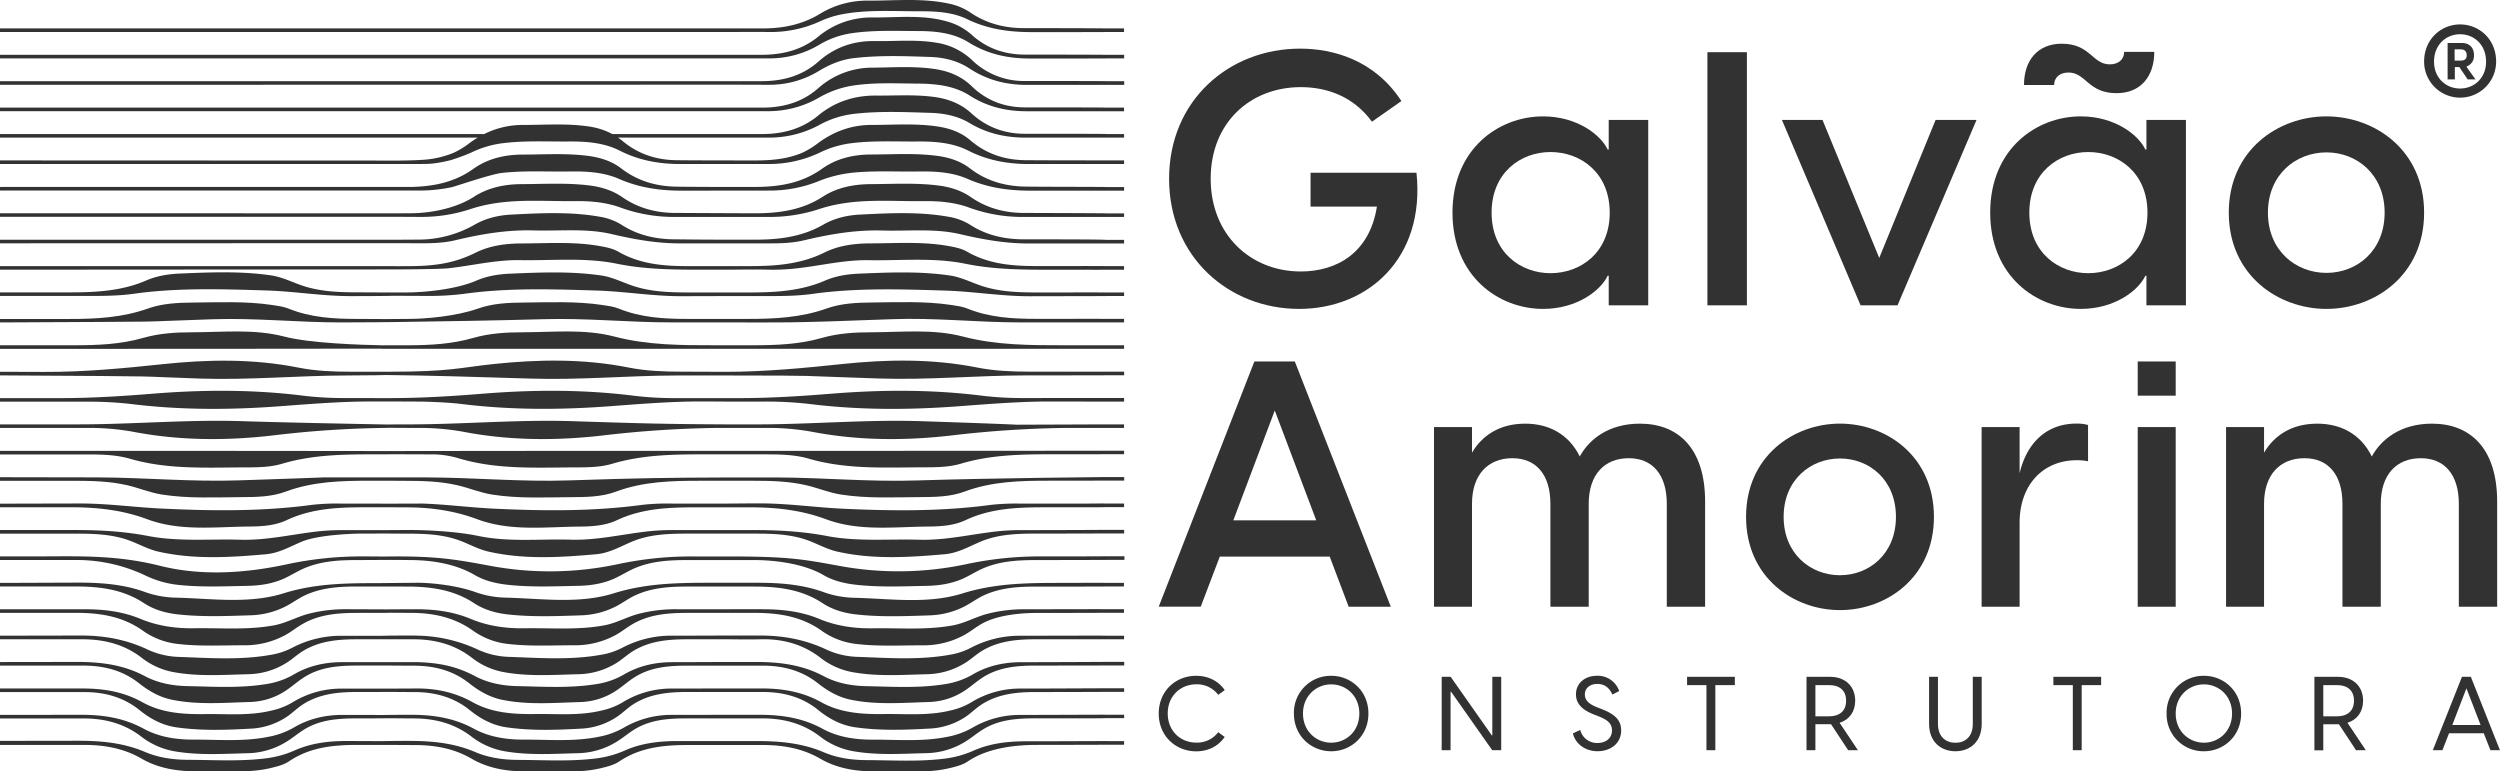 <svg xmlns="http://www.w3.org/2000/svg" viewBox="0 0 1574.03 485.66"><defs><style>.cls-1{fill:#333233;}.cls-2{fill:none;}</style></defs><g id="Camada_2" data-name="Camada 2"><g id="Camada_1-2" data-name="Camada 1"><path class="cls-1" d="M729.55,449.24c0-14.12,10.61-23.75,23.56-23.75,5.66,0,13,1.88,18,9l-4.09,3a16.75,16.75,0,0,0-13.8-6.64c-9.9,0-18,7.29-18,18.35s8.07,18.36,18,18.36A16.65,16.65,0,0,0,767,461l4.09,3c-5,7.16-12.29,9.05-18,9.05C740.16,473,729.55,463.37,729.55,449.24Z"></path><path class="cls-1" d="M814.66,449.24a23.2,23.2,0,0,1,23.48-23.75c12.5,0,23.43,9.57,23.43,23.75S850.64,473,838.14,473,814.66,463.43,814.66,449.24Zm41.19,0c0-11.19-8.4-18.35-17.71-18.35s-17.76,7.16-17.76,18.35,8.39,18.36,17.76,18.36S855.85,460.44,855.85,449.24Z"></path><path class="cls-1" d="M907.7,426.14h5.66L939.26,463h.32V426.14h5.6v46.21h-5.66l-25.91-36.84h-.32v36.84H907.7Z"></path><path class="cls-1" d="M990.32,461.74l4.62-2.15a10.85,10.85,0,0,0,10.86,8.2c4.89,0,9.12-2.67,9.12-7.94,0-4.75-3.38-6.83-8.79-9l-3-1.17c-6.77-2.73-10.88-6.51-10.88-12.5,0-7.16,5.79-11.71,13.28-11.71a14.21,14.21,0,0,1,13.93,9.63l-4.3,2.21c-1.82-4.16-4.81-6.7-9.5-6.7-4.42,0-7.81,2.47-7.81,6.64,0,3.25,2,5.79,7.42,7.94l3.12,1.23c7.55,3,12.31,6.38,12.31,13.48,0,8.52-7.09,13.08-14.85,13.08S991.88,468.38,990.32,461.74Z"></path><path class="cls-1" d="M1092.27,431.35H1080v41h-5.6v-41H1062.2v-5.21h30.07Z"></path><path class="cls-1" d="M1163.63,472.35l-10.8-16.4H1143v16.4h-5.59V426.14h14.9c9.76,0,15.75,6.25,15.75,15,0,6.9-3.65,12-9.83,13.93l11.52,17.25ZM1143,451h8.65c6.51,0,10.68-3.32,10.68-9.83s-4.17-9.82-10.68-9.82H1143Z"></path><path class="cls-1" d="M1214.57,455.81V426.14h5.59v29.61c0,8.2,5,11.91,11,11.91s10.94-3.71,10.94-11.91V426.14h5.6v29.67c0,11.07-7.22,17.19-16.54,17.19S1214.57,466.88,1214.57,455.81Z"></path><path class="cls-1" d="M1322.9,431.35h-12.24v41h-5.59v-41h-12.24v-5.21h30.07Z"></path><path class="cls-1" d="M1364.12,449.24a23.21,23.21,0,0,1,23.49-23.75c12.5,0,23.43,9.57,23.43,23.75S1400.11,473,1387.61,473A23.21,23.21,0,0,1,1364.12,449.24Zm41.2,0c0-11.19-8.4-18.35-17.71-18.35s-17.76,7.16-17.76,18.35,8.39,18.36,17.76,18.36S1405.32,460.44,1405.32,449.24Z"></path><path class="cls-1" d="M1483.4,472.35,1472.6,456h-9.83v16.4h-5.59V426.14h14.9c9.76,0,15.75,6.25,15.75,15,0,6.9-3.65,12-9.83,13.93l11.52,17.25ZM1462.77,451h8.65c6.51,0,10.67-3.32,10.67-9.83s-4.16-9.82-10.67-9.82h-8.65Z"></path><path class="cls-1" d="M1563.81,461.67h-21.87l-4.16,10.68h-6.06l18.35-46.21h5.6L1574,472.35H1568Zm-2-5.2-8.92-23.11L1544,456.47Z"></path><path class="cls-1" d="M817.91,194.49c-44.31,0-81.84-32.78-81.84-81.94s37.53-81.93,82.52-81.93c20.57,0,46.79,7,63.75,33l-18.54,13C852,60.47,835.09,54.86,819,54.86c-31.65,0-56.74,22.23-56.74,57.69,0,35.24,25.09,58.37,56.74,58.37,22.83,0,43.4-11.9,47.92-40.86H825.14V108.74h66.69C897.48,162.61,861.31,194.49,817.91,194.49Z"></path><path class="cls-1" d="M914.5,133.88c0-40.18,29.16-60.61,57-60.61,21.48,0,36.4,11.67,40.7,20.88h.67V75.51h24.87V192.24h-24.87V173.61h-.67c-4.3,9.2-19.22,20.88-40.7,20.88C943.66,194.49,914.5,174.06,914.5,133.88Zm99,0c0-25.14-18.31-38.16-37.3-38.16-18.76,0-37.07,13-37.07,38.16S957.45,172,976.21,172C995.2,172,1013.51,159,1013.51,133.88Z"></path><path class="cls-1" d="M1075,32.86h24.87V192.24H1075Z"></path><path class="cls-1" d="M1121.92,75.51h25.55l35.72,86.88,35.49-86.88h25.77l-49.74,116.73h-23.28Z"></path><path class="cls-1" d="M1253.05,133.88c0-40.18,29.16-60.61,57-60.61,21.48,0,36.4,11.67,40.69,20.88h.68V75.51h24.87V192.24h-24.87V173.61h-.68c-4.29,9.2-19.21,20.88-40.69,20.88C1282.21,194.49,1253.05,174.06,1253.05,133.88Zm49.28-88.22c-5,0-9,2.69-9,7.86h-19c0-15.72,8.82-26,23.74-26,18.09,0,19.21,13,30.29,13,5,0,9-2.7,9-7.86h19c0,15.71-8.81,26-23.73,26C1314.54,58.68,1313.41,45.66,1302.33,45.66Zm49.74,88.22c0-25.14-18.31-38.16-37.3-38.16-18.77,0-37.08,13-37.08,38.16S1296,172,1314.77,172C1333.76,172,1352.07,159,1352.07,133.88Z"></path><path class="cls-1" d="M1403.27,133.88c0-39.28,31-60.61,61.49-60.61s61.49,21.33,61.49,60.61-31,60.61-61.49,60.61S1403.27,173.16,1403.27,133.88Zm98.12,0c0-24-17.41-37.94-36.63-37.94s-36.85,13.92-36.85,37.94,17.64,37.93,36.85,37.93S1501.39,157.9,1501.39,133.88Z"></path><path class="cls-1" d="M837.19,350.43H768l-12,31.53H729.55l60.23-154.39h25.44L875.67,382H849.15Zm-8.48-22.84-26.1-69.14-26.09,69.14Z"></path><path class="cls-1" d="M1073.56,315.85V382h-24.13v-64.8c0-18.27-8.92-28.71-23.92-28.71-15.44,0-25.23,10.44-25.23,28.71V382H976.15v-64.8c0-18.27-8.92-28.71-23.92-28.71-15.44,0-25.44,10.44-25.44,28.71V382H902.87V268.88h23.92V285c5.87-10,16.52-18.26,33.48-18.26,14.79,0,27.4,6.52,34.36,20.66,6.09-11.09,18.48-20.66,37.84-20.66C1056.17,266.71,1073.56,281.71,1073.56,315.85Z"></path><path class="cls-1" d="M1099.34,325.42c0-38.05,29.79-58.71,59.14-58.71s59.15,20.66,59.15,58.71-29.79,58.71-59.15,58.71S1099.34,363.47,1099.34,325.42Zm94.37,0c0-23.27-16.74-36.75-35.23-36.75S1123,302.15,1123,325.42s17,36.75,35.44,36.75S1193.71,348.69,1193.71,325.42Z"></path><path class="cls-1" d="M1314.66,267.58v22.83a36.38,36.38,0,0,0-7-.65c-21.53,0-36.09,15.66-36.09,39.36V382h-23.92V268.88h23.92V298c3.91-17,15.22-31.31,35.88-31.31A26.05,26.05,0,0,1,1314.66,267.58Z"></path><path class="cls-1" d="M1345.93,227.57h23.92V249.1h-23.92Zm0,41.31h23.92V382h-23.92Z"></path><path class="cls-1" d="M1572.24,315.85V382h-24.13v-64.8c0-18.27-8.92-28.71-23.92-28.71-15.44,0-25.22,10.44-25.22,28.71V382h-24.14v-64.8c0-18.27-8.92-28.71-23.92-28.71-15.44,0-25.44,10.44-25.44,28.71V382h-23.92V268.88h23.92V285c5.87-10,16.52-18.26,33.48-18.26,14.79,0,27.4,6.52,34.36,20.66,6.09-11.09,18.49-20.66,37.84-20.66C1554.85,266.71,1572.24,281.71,1572.24,315.85Z"></path><path class="cls-1" d="M1526.25,38.81c0-14.24,10.79-23.43,22.67-23.43s22.67,9.19,22.67,23.43a22.67,22.67,0,1,1-45.34,0Zm39,0c0-10.73-7.59-17.24-16.34-17.24s-16.41,6.51-16.41,17.24c0,10.41,7.6,16.92,16.41,16.92S1565.26,49.22,1565.26,38.81Zm-24.2-11.75h8.75c5.24,0,7.86,3.13,7.86,7.73,0,3.51-1.54,5.68-4.79,7.21l5.74,8h-4.91l-5.3-7.79h-2.81V50h-4.54Zm8.11,11.11c2.3,0,3.9-.7,3.9-3.38s-1.6-3.71-3.9-3.71h-3.7v7.09Z"></path><path class="cls-2" d="M663.35,169.76c-18.55,0-37,0-55.42-3.75-20-4.09-40.61-1.9-60.95-2.26-15.26-.27-30,3.43-45.06,5.11a133.69,133.69,0,0,1-17.56.87c-11.27-.21-20.76,0-26.69,0h-13.8c-18.55,0-37,0-55.42-3.75-20.05-4.09-40.61-1.9-60.95-2.26-15.26-.27-30,3.43-45.06,5.11-5.81.66-34.18.77-35,.73h0l-245.58.17H0v14.38H2.61c4.21,0,10.86,0,41.18,0,16.52,0,32.8-.79,48.33-7.51,6.7-2.9,14-4.06,21.41-4.36,19-.78,38.08-1.61,57.06,1.15,7.35,1.07,13.85,4.57,20.79,6.79,11,3.5,22.39,3.9,33.82,3.9,2.45,0,9.43,0,15.23.07l2,0h9.28l4.39,0c9.12,0,30.1-1.49,43.94-7.48,6.7-2.9,14-4.06,21.41-4.36,19-.78,38.08-1.61,57.06,1.15,7.35,1.07,13.85,4.57,20.79,6.79,11,3.5,22.39,3.9,33.82,3.9h24.57c3.06.07,8.28,0,13.5,0l3.94,0h.05c15.15-.14,30.06-1.3,44.34-7.48,6.7-2.9,14-4.06,21.41-4.36,19-.78,38.08-1.61,57.06,1.15,7.35,1.07,13.85,4.57,20.79,6.79,11,3.5,22.39,3.9,33.83,3.9h11.26c4,0,31,0,33,0h10.93V169.76H696.81C694.85,169.81,668.4,169.76,663.35,169.76Z"></path><path class="cls-2" d="M647.34,153.2c-14.61,0-28.7-2.56-42.87-5.87-16-3.73-32.43-1.8-48.69-2.28-16.91-.51-33.35,2.28-49.7,6.2-7,1.67-14.18,1.89-21.36,1.89-10.07,0-21,0-27.17,0-5.54,0-14.9,0-29.69,0-14.62,0-28.7-2.56-42.87-5.87-16-3.73-32.43-1.8-48.69-2.28-16.91-.51-33.35,2.28-49.7,6.2-6.85,1.64-13.89,1.88-20.92,1.89l-16.82-.06-246.77.08H0v14.35H249l0,.05,8.69-.05c16.79,0,28.84-2,41.92-8.51,9.19-4.56,19.34-5.73,29.47-5.77,16.25-.07,32.56-1.23,48.72,1.67,4,.73,8.16,1.56,11.61,3.55,13.53,7.79,28.29,9.07,43.39,9.06h24.91c4.09,0,9.17,0,14.83,0,1.3,0,3.09,0,4.39-.05,14.56-.23,28.74-1.84,42.16-8.5,9.19-4.56,19.34-5.73,29.47-5.77,16.25-.07,32.56-1.23,48.73,1.67,4,.73,8.15,1.56,11.6,3.55,13.53,7.79,28.29,9.07,43.39,9.06h21.21c5.43,0,21.4,0,23.36,0h10.93V153.16H696.81C694.85,153.21,680.94,153.17,647.34,153.2Z"></path><path class="cls-2" d="M644.77,136.53a98.05,98.05,0,0,1-34.42-5.81c-9.22-3.42-19.08-4.26-28.87-4.14-17.89.21-35.87-1.42-53.64,1.91a90.8,90.8,0,0,0-12.27,3.13,99.17,99.17,0,0,1-32.19,4.9H425.29a98.05,98.05,0,0,1-34.42-5.81c-9.22-3.42-19.08-4.26-28.87-4.14-17.89.21-35.87-1.42-53.64,1.91a90.8,90.8,0,0,0-12.27,3.13,98.38,98.38,0,0,1-32,4.9c-2.89,0-9.47,0-15.37-.06l-246.67,0H0v14.4H1.84l247,0,14-.08a71.38,71.38,0,0,0,36-9.41c7.11-4.11,15.14-6,23.35-6.36,18.54-.92,37.11-1.9,55.53,1.39a37,37,0,0,1,13.65,5.08c10.37,6.7,21.93,9.13,33.92,9.13,3.13,0,13.86.21,34,.21h15.74c15.15,0,29.79-1.66,43.29-9.45,7.11-4.11,15.14-6,23.35-6.36,18.54-.92,37.11-1.9,55.54,1.39a37,37,0,0,1,13.64,5.08c10.37,6.7,21.93,9.13,33.93,9.13,43.36,0,50.05.17,52,.22h10.93v-14.4H696.81C695.18,136.57,697.23,136.53,644.77,136.53Z"></path><path class="cls-2" d="M648.68,186.51c-18,.05-35.7-3-53.58-3.56-27.83-.86-55.69-1.81-83.43,2.07-9,1.27-18.18,1.38-27.31,1.38-12.13,0-20.7,0-26.69,0l-28.47.08c-18,.05-35.7-3-53.58-3.56-27.83-.86-55.69-1.81-83.43,2.07a175.06,175.06,0,0,1-23.35,1.37c-2.92,0-14.32,0-22.55-.08-1,0-2.1.07-3.15.07-4.45,0,4.36.07-21.84.13-18,.05-35.7-3-53.58-3.56-27.83-.86-55.69-1.81-83.43,2.07-9,1.27-18.18,1.38-27.31,1.38-2,0,1.85,0-54.37,0H0v14.38H12.28l31.34,0c16.82,0,33.43-.84,49.51-6.57,9.13-3.25,18.83-3.69,28.43-3.77,16.6-.14,33.23-.93,49.74,1.53,3.52.53,7.19,1,10.45,2.31,13.89,5.64,28.44,6.46,43.14,6.46,1.35,0,11.52.05,18.24.1l14.43-.11c9.81,0,29.32-1.48,43.47-6.52,9.13-3.25,18.83-3.69,28.43-3.77,16.6-.14,33.23-.93,49.74,1.53,3.53.53,7.19,1,10.45,2.31,13.89,5.64,28.45,6.46,43.14,6.46,11.27,0,33.1,0,38.21,0,16.82,0,33.43-.84,49.51-6.57,9.13-3.25,18.83-3.69,28.43-3.77,16.6-.14,33.23-.93,49.74,1.53,3.53.53,7.19,1,10.45,2.31,13.89,5.64,28.45,6.46,43.14,6.46,46.12,0,41.57,0,43.36,0h12.11V186.38H696.81C694.85,186.44,674.88,186.45,648.68,186.51Z"></path><path class="cls-2" d="M642,203c-26.87,0-53.68-3.08-80.57-2-67.38,2.64-69.75,2-103.72,2l-35.19,0c-26.87,0-53.68-2.85-80.57-2-25.93.79-71.8,1.5-93.07,1.78-1.79.05-21.27.25-34.26.24-26.87,0-53.68-2.91-80.57-2-61.41,2-8.78,1.34-132,2H0v14.39H46.59c14.68,0,29.27-.53,43.53-4.63,10.09-2.9,20.53-3.51,30.94-3.54,19.36-.05,39-2.23,57.9,2.7,16.25,4.24,48.07,5.25,62.57,5.52.59,0,1.18-.05,1.77-.05H257c13.84,0,27.59-.76,41-4.63,10.09-2.9,20.53-3.51,30.94-3.54,19.36-.05,39-2.23,57.9,2.7,21,5.49,42.17,5.47,63.48,5.47H474c14.68,0,29.27-.53,43.53-4.63,10.09-2.9,20.53-3.51,30.94-3.54,19.36-.05,39-2.23,57.9,2.7,21,5.49,42.17,5.47,63.48,5.47,17.58,0,24,0,25.92,0h12V203H695.63C693.84,203.05,657.55,203,642,203Z"></path><path class="cls-2" d="M457.6,219.63H360.23c7.54,0-7.54,0,0,0H242.32c-1.29,0-2.58-.07-3.86-.12-29.84.06-113.14.12-116.91.12H0V234H2.13c4.39,0,12.38.05,25.51.08,25.14.07,50-2.24,74.93-4.89,28.24-3,56.92-3.47,85.18,2.15,10.93,2.17,22,2.61,33.06,2.62,25,0,11.09,0,23.87,0h.38c38.72,0,44.18-2.56,65.41-4.81,28.24-3,56.92-3.47,85.18,2.15,10.93,2.17,22,2.61,33.06,2.62,14,0,26.78.11,28.93.11,24.24-.09,48.2-2.33,72.31-4.88,28.24-3,56.93-3.47,85.19,2.15,10.92,2.17,22,2.61,33.05,2.62,51.14,0,45.6,0,47.55,0h12V219.63h-12C694.12,219.68,663.28,219.64,457.6,219.63Z"></path><path class="cls-2" d="M684.29,103.28l-36.46,0c-13.39,0-26.05-2.28-38.14-8.41-10.07-5.1-21.24-5.87-32.37-5.77-13.83.13-27.68-.66-41.48,1.1A62.83,62.83,0,0,0,516.32,96a74.86,74.86,0,0,1-33.06,7.22c-11.37,0-40.46,0-54.91,0-13.39,0-26.05-2.28-38.14-8.41C380.14,89.8,369,89,357.84,89.13c-13.83.13-27.68-.66-41.48,1.1A62.83,62.83,0,0,0,296.84,96,129.17,129.17,0,0,1,284,100.75s-9.57,2.64-16.88,2.45c-.09,0-.38,0-.44,0-1.06,0-1.85.05-2.92.05H0v14.37H2.09l246.81,0,9.78,0c14.11-.29,27.41-2.8,39.41-11.38,9.1-6.5,19.8-9,31-9,13.83,0,27.68-1,41.48.84,7.53,1,14.68,3.28,20.7,7.9,10.26,7.88,21.93,11.22,34.57,11.45,10.46.19,31.71.17,31.87.17l17.38,0c15.26,0,29.64-2.21,42.52-11.42,9.1-6.5,19.8-9,31-9,13.83,0,27.68-1,41.48.84,7.53,1,14.68,3.28,20.7,7.9,10.26,7.88,21.93,11.22,34.57,11.45,10.47.19,49.57.12,51.53.17h10.93V103.27H696.81C695.48,103.3,689.3,103.29,684.29,103.28Z"></path><path class="cls-2" d="M646.34,70c-12.81,0-24.68-2.78-35.66-9.8-9.92-6.34-21.42-7.52-32.87-7.6-14-.09-28-.87-41.93,1.43A62.08,62.08,0,0,0,515,61.84,63.78,63.78,0,0,1,482.79,70H0V84.39H304.91a53.45,53.45,0,0,1,24.17-5.73c14,0,28-1.11,41.94,1a44.62,44.62,0,0,1,14.52,4.72h94.33c13.09,0,25-3.21,35.3-11.73,10.58-8.76,22.94-12.67,36.59-12.55,12,.1,24.1-.75,36.11.83,9,1.18,17.09,4.32,23.71,10.38,9.64,8.83,21,12.9,33.78,12.9,53.89,0,49.49.11,51.45.16h10.93V70H696.81C695,70.09,691.76,70,646.34,70Z"></path><path class="cls-2" d="M646.35,53.44c-13,0-25-3.06-36-10.3-7.35-4.84-15.84-7-24.52-7.26-16.1-.57-32.22-1.17-48.29.71-8.08.95-15.4,4-22.22,8.2a59.51,59.51,0,0,1-31.59,8.59c-9.21,0-16.4,0-22-.06L2,53.4H0V67.76H479.86c13.06,0,25-3.24,35.14-12.07A51.26,51.26,0,0,1,549.33,42.6c13.17-.08,26.38-1.1,39.5.9,8.71,1.33,16.59,4.59,23,10.8,9.37,9.07,20.71,13.31,33.55,13.31,45.93,0,49.48.1,51.44.15h10.93V53.4H696.81C695,53.45,650.8,53.44,646.35,53.44Z"></path><path class="cls-2" d="M648.33,36.84c-13.84,0-26.61-2.76-38.53-10.17-9.82-6.11-21.18-7.11-32.5-7.13-13.66,0-27.35-.62-41,1.36a55,55,0,0,0-20.5,7.28,61.32,61.32,0,0,1-32.1,8.58l-25.55,0H0V51.14H479.4c13.43,0,25.67-3.27,36-12.42,10.05-8.92,22-13,35.36-12.84,12.84.2,25.74-1.16,38.52,1a41.62,41.62,0,0,1,22.51,10.79A47.07,47.07,0,0,0,645.34,51c52.53,0,49.51.09,51.47.14h10.93V36.78H696.81C695,36.83,683.75,36.8,648.33,36.84Z"></path><path class="cls-2" d="M645.38,236.36c-30.61.07-61.18,2.93-91.81,1.95-60.34-1.92-28.69-1.77-96-1.9-5.32,0-15.11-.1-31.7,0-30.61.07-61.18,2.93-91.81,1.95-31.2-1-67.87-2.05-91-2.24-.64,0-6.83.24-25.09.29-30.61.07-61.18,3-91.81,1.95-49.42-1.65-8.12-1.32-124.1-2H0v14.34H8.75l29.16,0c19.57,0,39-1.23,58.53-2.81,31.52-2.54,63.12-2.64,94.61,1.3a212.44,212.44,0,0,0,26.33,1.46c15.34,0,22.81,0,26.76.08l9.71-.11c16.86-.27,33.66-1.37,50.49-2.73,31.52-2.54,63.12-2.64,94.61,1.3a212.54,212.54,0,0,0,26.33,1.46l32.84,0h7.18c19.56,0,39-1.23,58.52-2.81,31.52-2.54,63.12-2.64,94.61,1.3a212.54,212.54,0,0,0,26.33,1.46c47.14,0,49,0,51,0h12V236.29h-12C693.79,236.34,664.63,236.31,645.38,236.36Z"></path><path class="cls-2" d="M648.69,119.93c-13.65,0-26.75-1.81-39.46-7.39-9.76-4.28-20.53-4.85-31.18-4.68-14.16.22-28.35-.68-42.49.9a79,79,0,0,0-20.69,5.41,82.28,82.28,0,0,1-31,5.7c-11.73,0-40.83,0-54.65.06-13.65,0-26.75-1.81-39.46-7.39-9.76-4.28-20.53-4.85-31.18-4.68-14.16.22-28.35-.68-42.49.9-7.18.81-28.59,8.24-31.72,9a100,100,0,0,1-20,2.11c-5.17,0-10.8,0-15.58,0l-246.71,0H0v14.36H1.84l247.08.06,9.88-.06c10.65,0,27.41-2.45,39.7-10.39,9.05-5.86,19.56-7.89,30.31-7.94,14-.06,28-.9,42,.79,7.53.91,14.74,3,20.95,7.35,10.17,7.06,21.54,10,33.59,10,3.75,0,42.72.21,49.7.22,15.2,0,29.71-1.86,43-10.42,9-5.86,19.56-7.89,30.31-7.94,14-.06,28-.9,42,.79,7.53.91,14.74,3,21,7.35,10.17,7.06,21.54,10,33.59,10,1.69,0,50,.14,52,.19h10.93V119.9H696.81C694.85,120,690.89,119.91,648.69,119.93Z"></path><path class="cls-2" d="M645.81,86.66c-12.6,0-24.41-2.57-35.37-9.18-7.36-4.44-15.8-6.14-24.3-6.4-16.44-.5-32.89-1.25-49.3.72a59.38,59.38,0,0,0-21.17,7,66.24,66.24,0,0,1-31.86,7.85H389.08c.78.56,1.6,1,2.33,1.67,10,8.58,21.58,12.42,34.5,12.55,10.59.11,44.33.16,49.52.16,10.14,0,20.13-.79,29.64-4.82a52.84,52.84,0,0,0,10.34-6.37c9.89-7.21,20.88-11.18,33.15-11.17,14,0,28-1.11,41.94,1,7.46,1.14,14.62,3.69,20.39,8.64,10,8.58,21.58,12.42,34.51,12.55,17.43.18,49.46.1,51.41.15h10.93V86.64H696.81C695.18,86.69,674.83,86.66,645.81,86.66Z"></path><path class="cls-2" d="M669.71,269.52a685,685,0,0,0-70.3,4.69c-29.31,3.42-59.12,3.36-88.52-2.34a155.53,155.53,0,0,0-29.64-2.35H458c-2,0-10,0-7.73,0a685,685,0,0,0-70.3,4.69c-29.31,3.42-59.12,3.36-88.52-2.34a155.53,155.53,0,0,0-29.64-2.35c-6.77,0-12.71,0-17.09-.08l-3.88.08A655.68,655.68,0,0,0,172,274.21c-29.31,3.42-59.12,3.36-88.52-2.34a155.57,155.57,0,0,0-29.65-2.35c-5.25,0,1.39,0-51.59,0H0v14.37H121.54c4,0,96.91.08,121.52.13,23.26-.05,111-.13,117.17-.13H457.6c205.68,0,236.52-.13,238.15-.08h12V269.5h-12C694.05,269.54,667.44,269.51,669.71,269.52Z"></path><path class="cls-2" d="M696.1,352.51c-2,.05-39.38.11-43.49.11-11.45,0-22.83.53-33.54,5.08-4.32,1.84-8.31,4.44-12.57,6.4-7.37,3.39-15.35,4.61-23.3,4.76-14.65.28-29.32,1-44-.64-7.37-.8-14.58-2.43-20.92-6.13-13.64-7.95-33.33-9.48-43.76-9.48H433.12c-11.44,0-22.82.53-33.53,5.08-4.32,1.84-8.31,4.44-12.58,6.4-7.36,3.39-15.34,4.61-23.29,4.76-14.65.28-29.32,1-44-.64-7.37-.8-14.58-2.43-20.92-6.13-12.83-7.48-28.15-9.47-41.05-9.47,0,0-8.57,0-14.62-.09s-15.17.09-18,.09c-11.44,0-22.82.53-33.53,5.08-4.32,1.84-8.31,4.44-12.58,6.4-7.37,3.39-15.34,4.61-23.29,4.76-14.65.28-29.32,1-44-.64A63.66,63.66,0,0,1,91,362.09a100.41,100.41,0,0,0-43.76-9.48H0V367H1.84l47.32-.05c14.43,0,28.59,1,42.3,6a60.64,60.64,0,0,0,19.14,3.46c22.77.57,46.08,4.12,68-2.75,19.66-6.16,39.33-6.38,59.24-6.38h0l24.95-.24c8.44,0,24.66,1.6,36.54,5.91a60.65,60.65,0,0,0,19.15,3.46c22.75.57,46.07,4.12,68-2.75C408,366.89,429.44,367,451.19,367c2.32,0,4.4,0,6.41,0h18.94c14.43,0,28.59,1,42.3,6A60.7,60.7,0,0,0,538,376.36c22.76.57,46.07,4.12,68-2.75,21.45-6.72,42.91-6.61,64.66-6.62,5.91,0,23.48-.13,25.44-.08h11.63V352.54H696.1Z"></path><path class="cls-2" d="M652.63,369.24c-11.61,0-23.12.67-33.8,5.84-3.93,1.91-7.48,4.58-11.37,6.59a51.71,51.71,0,0,1-22,5.68c-15.46.52-30.93,1.14-46.37-.59-7.55-.85-14.82-2.95-21.1-7.09C504.81,371,490.22,369.21,475,369.22c-7,0-12.7,0-17.36,0H433.15c-11.62,0-23.12.67-33.8,5.84-3.93,1.91-7.48,4.58-11.37,6.59a51.71,51.71,0,0,1-22,5.68c-15.46.52-30.93,1.14-46.37-.59-7.55-.85-14.82-2.95-21.11-7.09-12.23-8.06-25.72-10.17-39.79-10.42,0,0-18.55,0-20.31-.05h0c-3.84,0-8.35,0-13.12,0-11.62,0-23.13.67-33.8,5.84-3.93,1.91-7.48,4.58-11.37,6.59a51.71,51.71,0,0,1-22,5.68c-15.46.52-30.94,1.14-46.37-.59-7.55-.85-14.82-2.95-21.11-7.09C77.43,371,62.84,369.21,47.65,369.22l-31.76,0H0v14.37H1.92c52.82,0,50.16,0,51.63,0,12,0,23.68,1.42,34.85,6.07,10.84,4.52,22.27,6.11,33.91,5.93,16.75-.27,33.55,1.25,50.23-1.84,7.45-1.39,14-5.14,21.19-7.14a93.18,93.18,0,0,1,25.13-3c8,0,18.42.05,24.68.09,6.47,0,16.12-.09,19.39-.09,11.46.11,22.66,1.6,33.37,6.06s22.27,6.11,33.91,5.93c16.75-.27,33.55,1.25,50.23-1.84,7.45-1.39,14-5.14,21.19-7.14a93.2,93.2,0,0,1,25.14-3H457.6c5.56,0,13.19-.1,23.33,0,12,.11,23.68,1.42,34.85,6.07,10.84,4.52,22.27,6.11,33.91,5.93,16.75-.27,33.55,1.25,50.23-1.84,7.46-1.39,14-5.14,21.19-7.14a93.2,93.2,0,0,1,25.14-3c12,0,49-.13,49.86-.08h11.63V369.17H696.1C694.15,369.21,664.15,369.24,652.63,369.24Z"></path><path class="cls-2" d="M652.61,402.46c-11.85,0-23.46.89-33.93,7.05-3.9,2.29-7.24,5.51-11.09,7.89A47,47,0,0,1,584,424.45c-16.09.38-32.24,1.62-48.24-1.49A46.06,46.06,0,0,1,516.45,414c-11.13-8.52-23.79-11.87-37.48-11.54-9.1.22-15.92,0-21.37,0h0l-24.47,0c-11.85,0-23.46.89-33.93,7.05-3.9,2.29-7.24,5.51-11.1,7.89a46.94,46.94,0,0,1-23.6,7.05c-16.09.38-32.24,1.62-48.24-1.49A46.06,46.06,0,0,1,297,414c-10.93-8.37-23.33-11.53-36.74-11.53H244.06l-2.26,0c-3.31,0-8.41,0-16.57,0-11.85,0-23.47.89-33.93,7.05-3.9,2.29-7.24,5.51-11.1,7.89a46.94,46.94,0,0,1-23.6,7.05c-16.09.38-32.24,1.62-48.24-1.49A46.06,46.06,0,0,1,89.07,414c-11.14-8.52-23.79-11.54-37.48-11.54H0v14.37H1.85l46.31-.07c15,0,29.42,1.67,43,8.89,8.25,4.4,17.43,6.13,26.83,6.33,16.76.36,33.54,1.42,50.21-1.36a48.93,48.93,0,0,0,16.89-6c9.37-5.51,19.74-7.71,30.4-7.72,18.68,0,27.14,0,30.86,0,7.43,0,16.79,0,16.79,0,13,.41,24.08,2.46,35.92,8.76,8.25,4.4,17.43,6.13,26.83,6.33,16.76.36,33.54,1.42,50.21-1.36a48.93,48.93,0,0,0,16.89-6c9.37-5.51,19.74-7.71,30.4-7.72,18.21,0,28.82-.11,34.24-.12h.25l17.69,0c15,0,29.42,1.67,43,8.89,8.25,4.4,17.43,6.13,26.83,6.33,16.76.36,33.55,1.42,50.21-1.36a48.93,48.93,0,0,0,16.89-6c9.37-5.51,19.74-7.71,30.4-7.72,27.87,0,52.86-.2,53.34-.15h11.56V402.41H696.17C694.22,402.46,674.15,402.47,652.61,402.46Z"></path><path class="cls-2" d="M652.62,385.88c-7.34,0-23.5.76-34.12,6.65-3.82,2.12-7.25,4.93-11,7.08a53.44,53.44,0,0,1-26.68,6.66c-13.67,0-27.35.76-41-.8a46.59,46.59,0,0,1-22.19-8.22C504.72,388,490.29,385.83,475,385.84l-41.9,0c-11.8,0-23.5.76-34.12,6.65-3.82,2.12-7.25,4.93-11,7.08a53.44,53.44,0,0,1-26.68,6.66c-13.67,0-27.35.76-41-.8a46.59,46.59,0,0,1-22.19-8.22c-11.93-8.59-25.22-11.38-39.26-11.38l-12.78-.08c-2.55,0-7.78.09-20.81.09-11.8,0-23.5.76-34.12,6.65-3.82,2.12-7.25,4.93-11.05,7.08a53.44,53.44,0,0,1-26.68,6.66c-13.67,0-27.35.76-41-.8a46.59,46.59,0,0,1-22.19-8.22C77.34,388,62.91,385.83,47.66,385.84l-32.85,0H0v14.38H1.84c5.05,0,19.37-.05,49.11-.1,14.76,0,28.67,2.52,42,8.86a50.51,50.51,0,0,0,19.84,4.58c19.51.69,39.05,2.14,58.44-1.45a44,44,0,0,0,12.86-4.4,65.79,65.79,0,0,1,31.48-7.46c11.3,0,19.46,0,24.89,0,.72,0,1.43-.05,2.14-.05-2.24,0,5.87-.09,16.22-.11,1.68,0,3.75,0,5.41.11A93.35,93.35,0,0,1,300.88,409a50.51,50.51,0,0,0,19.84,4.58c19.51.69,39,2.14,58.44-1.45a44,44,0,0,0,12.86-4.4,65.79,65.79,0,0,1,31.48-7.46c18.07,0,28.66-.08,34.1-.09l20.73,0c14.76,0,28.67,2.52,42,8.86a50.51,50.51,0,0,0,19.84,4.58c19.51.69,39,2.14,58.44-1.45a44,44,0,0,0,12.86-4.4A65.79,65.79,0,0,1,643,400.27c22.87,0,52.72-.16,53.2-.11h11.56V385.79H696.1C694.15,385.83,660.2,385.88,652.62,385.88Z"></path><path class="cls-2" d="M696.17,419c-2,.05-25.06.09-43.54.08-12,0-23.79.84-34.21,7.64-3.8,2.48-7.19,5.57-11,8.07A42.87,42.87,0,0,1,584.92,442c-16.4.46-32.87,1.92-49.19-1.4-7.86-1.6-14.63-5.5-20.74-10.34-10.37-8.21-22.23-11.16-35.07-11.16l-21.65,0H433.15c-12,0-23.79.84-34.21,7.64-3.8,2.48-7.19,5.57-11,8.07A42.87,42.87,0,0,1,365.44,442c-16.4.46-32.87,1.92-49.19-1.4-7.86-1.6-14.63-5.5-20.74-10.34-10.37-8.21-22.23-11.16-35.07-11.16-6.63,0-12.57,0-16.82-.08-3.36,0-8.84.05-18.37,0-12,0-23.79.84-34.21,7.64-3.8,2.48-7.19,5.57-11,8.07A42.87,42.87,0,0,1,157.54,442c-16.4.46-32.87,1.92-49.19-1.4-7.86-1.6-14.63-5.5-20.75-10.34-10.36-8.21-22.22-11.16-35.06-11.16l-50.7,0H0v14.37H1.84l50.21,0c13.23,0,25.82,2.08,37.57,8.64,12.21,6.82,25.75,7.66,39.35,7.48,14-.2,28,1.2,41.84-2.2a43.87,43.87,0,0,0,13.12-5.05,58.46,58.46,0,0,1,31.54-8.79c15.27,0,24.19,0,28.95,0l18.32-.09h0c12.2,0,23.83,2.52,34.75,8.61,12.21,6.82,25.75,7.66,39.35,7.48,14-.2,28,1.2,41.84-2.2a43.87,43.87,0,0,0,13.12-5.05,58.46,58.46,0,0,1,31.54-8.79c17.94,0,28.72-.06,34.23-.07h21.83c13.23,0,25.82,2.08,37.57,8.64,12.21,6.82,25.75,7.66,39.35,7.48,14-.2,28,1.2,41.84-2.2a43.87,43.87,0,0,0,13.12-5.05,58.46,58.46,0,0,1,31.54-8.79c25,0,52.85-.22,53.34-.17h11.55V419H696.17Z"></path><path class="cls-2" d="M649.82,20.22c-14.18,0-27.72-1.78-40.7-8.08C599.78,7.6,589.36,7,579,7.09c-16.74.08-33.54-1.24-50.15,2.15A61,61,0,0,0,516,13.57a74.31,74.31,0,0,1-31.77,6.57c-10.94-.1-19.09,0-25,0H0V34.52H479.38c13.19,0,25.34-2.9,35.88-11.51a52.3,52.3,0,0,1,34.28-12c15.58.12,31.29-1.88,46.61,2.49A39,39,0,0,1,611.88,22c9.51,8.59,20.84,12.41,33.48,12.41,36.19,0,49.49.09,51.45.14h10.93V20.15H696.81C694.86,20.2,683.7,20.18,649.82,20.22Z"></path><path class="cls-2" d="M652.65,452.35c-11.64,0-23.17.56-33.48,6.8-4,2.43-7.61,5.55-11.62,8a48.25,48.25,0,0,1-24.07,7.12c-15.77.38-31.58,1.51-47.26-1.39A47.76,47.76,0,0,1,516,463.59c-10.76-8.15-22.94-11.21-36.1-11.22H458.12l-24.95,0c-11.64,0-23.17.56-33.48,6.8-4,2.43-7.61,5.55-11.62,8A48.28,48.28,0,0,1,364,474.26c-15.77.38-31.58,1.51-47.26-1.39a47.76,47.76,0,0,1-20.21-9.28c-10.76-8.15-22.94-11.21-36.1-11.22-7.08,0-13.43,0-17.72-.09s-10.62.07-17.45.07c-11.63,0-23.16.56-33.47,6.8-4,2.43-7.61,5.55-11.62,8a48.25,48.25,0,0,1-24.07,7.12c-15.77.38-31.58,1.51-47.27-1.39a47.78,47.78,0,0,1-20.2-9.28c-10.76-8.15-22.94-11.21-36.1-11.22-67,0-28.27,0-50.57,0H0v14.38H1.86l47.27-.07c14.47,0,28.54,1.23,42,7,8.8,3.75,18.23,4.93,27.71,5,16.11.08,32.26,1.11,48.33-.91a64,64,0,0,0,18.28-5c10.4-4.64,21.41-5.89,32.64-5.94,3.75,0,14.9,0,22.73.08,3.73-.07,9.78-.14,16.18-.15,1.93,0,6,.08,6,.08,12.36.34,24.41,1.94,36,6.89,8.8,3.75,18.23,4.93,27.71,5,16.11.08,32.26,1.11,48.33-.91a64.09,64.09,0,0,0,18.28-5c10.63-4.74,21.91-5.95,33.4-5.95,15.48,0,25.45,0,31.14,0h0l18.6,0c14.46,0,28.53,1.23,42,7,8.8,3.75,18.23,4.93,27.71,5,16.11.08,32.26,1.11,48.33-.91a64,64,0,0,0,18.28-5c10.63-4.74,21.91-5.95,33.4-5.95,28.21,0,49.18-.17,50-.12h11.49V452.24H696.23C692.7,452.45,663.32,452.35,652.65,452.35Z"></path><path class="cls-2" d="M666.4,286.1c-20.69,0-41.31-.05-61.44,5.92-8.34,2.47-17.11,2.25-25.72,2.3-23.56.14-47.17,1.24-70.28-5.52-9.2-2.69-19-2.64-28.63-2.65H458.78l-1.11,0H446.91c-20.68,0-41.3-.05-61.43,5.92-8.34,2.47-17.11,2.25-25.72,2.3-23.56.14-47.17,1.24-70.28-5.52a60.1,60.1,0,0,0-15.42-2.67s-17.14-.05-28-.1c-2.31,0-5.27.07-7.06.07-20.68,0-41.3-.05-61.44,5.92-8.33,2.47-17.1,2.25-25.71,2.3-23.56.14-47.17,1.24-70.29-5.52-9.19-2.69-19-2.64-28.62-2.65-63.35,0-27.22,0-18.23,0H0V300.5H1.84c11.35,0,41.09.05,59.41.11,29.63.09,59.24,2.84,88.88,1.88,30.37-1,45.7-1.55,53.3-1.86.69.06,21.39,0,34.66,0,3.54,0,18.87-.06,31.07,0,29.62.09,59.22,2.84,88.87,1.88,46.94-1.52,58.28-1.66,99.64-1.86,6,0,15.69-.07,31,0,29.62.09,59.23,2.84,88.87,1.88,46.94-1.52,116.61-2.12,118.24-2.07h12V286.05h-12C693.79,286.09,680.9,286.11,666.4,286.1Z"></path><path class="cls-2" d="M661.08,252.82c-19.24,0-38.33,1.54-57.48,3-31.19,2.34-62.45,2.45-93.6-1.4a238.12,238.12,0,0,0-29.24-1.47l-23.16,0c-4.34,0-9.56-.07-16-.08-19.24,0-38.33,1.54-57.48,3-31.19,2.34-62.45,2.45-93.6-1.4-9.71-1.2-24.85-1.51-24.85-1.51-2.89,0-11.42,0-18.38-.07-1.4,0-4.79,0-13.59,0-19.24,0-38.33,1.54-57.48,3-31.19,2.34-62.45,2.45-93.6-1.4a238.18,238.18,0,0,0-29.25-1.47c-19.76,0-37.24,0-51.53,0H0v14.37H1.84l47.2,0c34.69,0,69.33-3.16,104-2,25.94.86,75.32,1.79,91,2.09,3.57,0,8.15-.08,12.86-.08,34.69,0,69.33-3.16,104-2,45.48,1.5,59.48,1.85,96.63,2l18.82,0c34.69,0,69.33-3.16,104-2,45.49,1.5,57.16,2.06,59.62,2.2.42,0,54.86-.2,55.67-.15h12V252.88h-12C693.8,252.93,679.35,252.85,661.08,252.82Z"></path><path class="cls-2" d="M660.59,302.72c-18.11,0-36,.4-53.37,6.87-8.91,3.33-18.53,3.41-28,3.46-16.59.1-33.22,1-49.73-1.6-7.59-1.18-14.66-4.2-22.09-5.91-10.86-2.5-21.94-2.78-33-2.78H457.6l-16.49,0c-18.11,0-36,.4-53.37,6.87-8.91,3.33-18.54,3.41-28,3.46-16.59.1-33.22,1-49.73-1.6-7.59-1.18-14.67-4.2-22.09-5.91-10.86-2.5-21.94-2.78-33-2.78-3.79,0-7.48,0-10.53-.06-2.1,0-5.48,0-11.19,0-18.11,0-36,.4-53.37,6.87-8.91,3.33-18.54,3.41-28,3.46-16.59.1-33.22,1-49.73-1.6-7.59-1.18-14.67-4.2-22.09-5.91-10.86-2.5-21.95-2.78-33-2.78-2.66,0,1.52,0-44.74,0H0v14.37H1.84c4.93,0,23.12-.06,48.78-.11,17.82-.05,35.39,2.56,53.1,3.37,30.93,1.44,61.87,1.73,92.7-2.43a139.53,139.53,0,0,1,18.53-.8c21.39,0,28.92,0,31.85.06,8.17,0,18.77-.08,19.3-.07,15.24.53,30.33,2.54,45.52,3.24,30.93,1.44,61.87,1.73,92.7-2.43a139.53,139.53,0,0,1,18.53-.8l34.82,0c5.18,0,11.8-.1,20.33-.12,17.82-.05,35.39,2.56,53.1,3.37C562,321.82,593,322.11,623.8,318a139.53,139.53,0,0,1,18.53-.8l38.4,0c5.07,0,14-.13,15-.08h12V302.67h-12C693.83,302.72,676.67,302.73,660.59,302.72Z"></path><path class="cls-2" d="M695.75,317v2.25c-2,0-21.55.07-36.31.06-17.64,0-35.08.34-51.59,8.13-7.22,3.4-15.45,3.95-23.44,4-21.59.17-43.61,3.14-64.39-4.62-15.07-5.61-30.34-7.35-46.06-7.49l-16.28,0H440c-17.64,0-35.08.34-51.59,8.13-7.22,3.4-15.45,3.95-23.44,4-21.59.17-43.61,3.14-64.39-4.62-14.6-5.44-29.4-7.49-44.61-7.49,1,0,2.64,0-.55,0l-9.73-.06c-2.09,0-5.82.05-13.59,0-17.64,0-35.08.34-51.59,8.13-7.22,3.4-15.45,3.95-23.44,4-21.59.17-43.61,3.14-64.39-4.62-15.8-5.89-31.83-7.53-48.36-7.52l-30.66,0H0v14.37H1.84l44.86,0c15.67,0,31.18.82,46.65,3.78,19.16,3.66,38.66,1.76,58,2.33,16.77.49,33-3.55,49.44-5.32a141.34,141.34,0,0,1,15.12-.73c16.63,0,24.64,0,28.63,0s9.39-.06,16-.06c-1.33,0,22.72,0,40.7,3.75,19.1,4,38.66,1.76,58,2.33,16.77.49,33-3.55,49.44-5.32a141.34,141.34,0,0,1,15.12-.73c18.2,0,28.5,0,33.77,0h16.48c.76,0,1.51,0,2.27,0h.2c14.83.08,29.53.95,44.18,3.75,19.16,3.66,38.67,1.76,58,2.33,16.77.49,33-3.55,49.44-5.32a141.34,141.34,0,0,1,15.12-.73c34.51,0,51.46-.16,52.44-.11h12V319.3h-12Z"></path><path class="cls-2" d="M695.74,335.9c-2,.05-23.43.1-43,.1-12.09,0-24.22.33-35.5,5.12-7.33,3.12-14.31,7.16-22.4,7.87-22.72,2-45.51,3.43-68-1.72-6.57-1.51-12.63-5.1-19.07-7.32C497.13,336.29,486,336,475,336H433.24c-12.09,0-24.22.33-35.5,5.12-7.33,3.12-14.31,7.16-22.4,7.87-22.72,2-45.51,3.43-68-1.72-6.57-1.51-12.63-5.1-19.07-7.32-10.62-3.66-21.73-3.93-32.8-3.93-5.24,0-10.3,0-13.8-.1-5.69,0-13,.08-15.95.08,0,0-24.6.33-35.88,5.12-7.33,3.12-14.31,7.16-22.4,7.87-22.73,2-45.51,3.43-68-1.72-6.57-1.51-12.63-5.1-19.07-7.32C69.75,336.29,58.64,336,47.57,336c-2.56,0,1.66,0-45.73,0H0v14.36H2.7l20.43,0c26,0,49.81-1.06,77.62,5.92,26,6.51,53.67,4.71,80.13-1a222.75,222.75,0,0,1,47.39-4.91c6.57,0,11,0,14.06.07,32.27-.47,44.14,1.77,66.32,5.85a204.93,204.93,0,0,0,80.13-1,222.23,222.23,0,0,1,47.39-4.91l21.43,0c37.84,0,47,1.56,70.53,5.89a205,205,0,0,0,80.14-1,222.08,222.08,0,0,1,47.38-4.91c34.08,0,38.51-.1,40.46-.05h11.63V335.92h-12Z"></path><path class="cls-2" d="M652.25,435.72c-11.84,0-23.36,1-33.76,7.52-4.44,2.76-7.92,6.7-12.51,9.29a44.53,44.53,0,0,1-19.34,6.18c-16.08.93-32.22,1.55-48.26-.74-8.74-1.25-16.38-5.32-23.13-10.8-10.25-8.32-22.1-11.41-34.95-11.41l-22.7,0H432.77c-11.84,0-23.36,1-33.76,7.52-4.44,2.76-7.92,6.7-12.51,9.29a44.57,44.57,0,0,1-19.34,6.18c-16.08.93-32.22,1.55-48.26-.74-8.74-1.25-16.38-5.32-23.13-10.8-10.25-8.32-22.3-11.41-34.95-11.41-7,0-13.21-.05-17.54-.09-3.62,0-9.29.05-18.41.05-11.84,0-23.36,1-33.76,7.52-4.44,2.76-7.92,6.7-12.51,9.29a44.57,44.57,0,0,1-19.34,6.18c-16.08.93-32.22,1.55-48.26-.74-8.74-1.25-16.38-5.32-23.13-10.8-10.25-8.32-22.1-11.41-34.95-11.41-61.77,0-32.63,0-51.08,0H0v14.38H1.84L51,450.05c13.88,0,27.07,2,39.51,8.77,9.57,5.23,20.31,6.9,31.15,6.87,15.77-.06,31.6,1.4,47.25-1.74a50.32,50.32,0,0,0,16-5.77c9.49-5.65,19.86-8,30.75-8.05,11.43,0,20.31,0,26,.05,4.05-.06,10.34-.12,17.23-.13,1.22,0,3.81.06,3.81.06,12.49.34,24.4,2.55,35.7,8.71,9.57,5.23,20.31,6.9,31.15,6.87,15.77-.06,31.6,1.4,47.25-1.74a50.32,50.32,0,0,0,16-5.77,59.07,59.07,0,0,1,30.75-8.05c17.82,0,28.58-.05,34.11-.06l20.74,0c13.89,0,27.07,2,39.51,8.77,9.57,5.23,20.31,6.9,31.16,6.87,15.76-.06,31.59,1.4,47.24-1.74a50.32,50.32,0,0,0,16-5.77A59.07,59.07,0,0,1,643,450.13c20.56,0,52.79-.2,53.28-.15h11.49V435.61H696.17C694.22,435.65,669.42,435.72,652.25,435.72Z"></path><path class="cls-2" d="M461.8,51.15Z"></path><path class="cls-2" d="M2.06,101l246.69.09h2.93s1.92,0,4.58-.08h.27c3.42-.08,8-.24,11.24-.51a60.51,60.51,0,0,0,17.82-4.3,52.84,52.84,0,0,0,10.34-6.37c1.59-1.16,3.22-2.2,4.86-3.19H0V101H2.06Z"></path><path class="cls-2" d="M457.6,217.38Z"></path><path class="cls-1" d="M646.25,383.61a93.2,93.2,0,0,0-25.14,3c-7.2,2-13.73,5.75-21.19,7.14-16.68,3.09-33.48,1.57-50.23,1.84-11.64.18-23.07-1.41-33.91-5.93-11.17-4.65-22.87-6-34.85-6.07-10.14-.1-17.77,0-23.33,0H426.77a93.2,93.2,0,0,0-25.14,3c-7.2,2-13.74,5.75-21.19,7.14-16.68,3.09-33.48,1.57-50.23,1.84-11.64.18-23.07-1.41-33.91-5.93s-21.91-5.95-33.37-6.06c-3.27,0-12.92.05-19.39.09-6.26,0-16.66-.09-24.68-.09a93.18,93.18,0,0,0-25.13,3c-7.2,2-13.74,5.75-21.19,7.14-16.68,3.09-33.48,1.57-50.23,1.84-11.64.18-23.07-1.41-33.91-5.93C77.23,385,65.53,383.6,53.55,383.6c-1.47,0,1.19,0-51.63,0H0v2.25H14.81l32.85,0c15.25,0,29.68,2.16,42.53,11.41a46.59,46.59,0,0,0,22.19,8.22c13.66,1.56,27.34.79,41,.8a53.44,53.44,0,0,0,26.68-6.66c3.8-2.15,7.23-5,11.05-7.08,10.62-5.89,22.32-6.65,34.12-6.65,13,0,18.26,0,20.81-.09l12.78.08c14,0,27.33,2.79,39.26,11.38a46.59,46.59,0,0,0,22.19,8.22c13.66,1.56,27.34.79,41,.8A53.44,53.44,0,0,0,388,399.61c3.8-2.15,7.23-5,11-7.08,10.62-5.89,22.32-6.65,34.12-6.65l41.9,0c15.25,0,29.68,2.16,42.53,11.41a46.59,46.59,0,0,0,22.19,8.22c13.66,1.56,27.34.79,41,.8a53.44,53.44,0,0,0,26.68-6.66c3.8-2.15,7.23-5,11-7.08,10.62-5.89,26.78-6.65,34.12-6.65,7.58,0,41.53-.05,43.48-.1h11.64v-2.25H696.11C695.3,383.48,658.21,383.61,646.25,383.61Z"></path><path class="cls-1" d="M670.67,367c-21.75,0-43.21-.1-64.66,6.62-22,6.87-45.26,3.32-68,2.75a60.7,60.7,0,0,1-19.15-3.46c-13.71-5-27.87-6-42.3-6H457.6c-2,0-4.09,0-6.41,0-21.75,0-43.21-.1-64.66,6.62-21.95,6.87-45.27,3.32-68,2.75a60.65,60.65,0,0,1-19.15-3.46c-11.88-4.31-28.1-5.91-36.54-5.91l-24.95.24h0c-19.91,0-39.58.22-59.24,6.38-21.95,6.87-45.26,3.32-68,2.75a60.64,60.64,0,0,1-19.14-3.46c-13.71-5-27.87-6-42.3-6L1.84,367H0v2.25H15.89l31.76,0c15.19,0,29.78,1.79,42.92,10.45,6.29,4.14,13.56,6.24,21.11,7.09,15.43,1.73,30.91,1.11,46.37.59a51.71,51.71,0,0,0,22-5.68c3.89-2,7.44-4.68,11.37-6.59,10.67-5.17,22.18-5.85,33.8-5.84,4.77,0,9.28,0,13.12,0h0c1.76,0,20.31.05,20.31.05,14.07.25,27.56,2.36,39.79,10.42,6.29,4.14,13.56,6.24,21.11,7.09,15.44,1.73,30.91,1.11,46.37.59a51.71,51.71,0,0,0,22-5.68c3.89-2,7.44-4.68,11.37-6.59,10.68-5.17,22.18-5.85,33.8-5.84h24.52c4.66,0,10.38,0,17.36,0,15.19,0,29.78,1.79,42.93,10.45,6.28,4.14,13.55,6.24,21.1,7.09,15.44,1.73,30.91,1.11,46.37.59a51.71,51.71,0,0,0,22-5.68c3.89-2,7.44-4.68,11.37-6.59,10.68-5.17,22.19-5.85,33.8-5.84s41.52,0,43.47-.08h11.64v-2.25H696.11C694.15,366.86,676.58,367,670.67,367Z"></path><path class="cls-1" d="M643.31,333.77a141.34,141.34,0,0,0-15.12.73c-16.48,1.77-32.67,5.81-49.44,5.32-19.35-.57-38.86,1.33-58-2.33-14.65-2.8-29.35-3.67-44.18-3.75h-.2c-.76,0-1.51,0-2.27,0H457.6c-5.27,0-15.57,0-33.77,0a141.34,141.34,0,0,0-15.12.73c-16.48,1.77-32.67,5.81-49.44,5.32-19.36-.57-38.92,1.65-58-2.33-18-3.75-42-3.75-40.7-3.75-6.6,0-12,0-16,.06s-12,0-28.63,0a141.34,141.34,0,0,0-15.12.73c-16.48,1.77-32.67,5.81-49.44,5.32-19.36-.57-38.86,1.33-58-2.33-15.47-3-31-3.8-46.65-3.78l-44.86,0H0V336H1.84c47.39,0,43.17,0,45.73,0,11.07,0,22.18.27,32.8,3.93,6.44,2.22,12.5,5.81,19.07,7.32,22.49,5.15,45.27,3.71,68,1.72,8.09-.71,15.07-4.75,22.4-7.87,11.28-4.79,35.88-5.12,35.88-5.12,2.93,0,10.26,0,15.95-.08,3.5.05,8.56.09,13.8.1,11.07,0,22.18.27,32.8,3.93,6.44,2.22,12.5,5.81,19.07,7.32,22.49,5.15,45.28,3.71,68,1.72,8.09-.71,15.07-4.75,22.4-7.87,11.28-4.79,23.41-5.12,35.5-5.12H475c11.08,0,22.18.27,32.8,3.93,6.44,2.22,12.5,5.81,19.07,7.32,22.49,5.15,45.28,3.71,68,1.72,8.09-.71,15.07-4.75,22.4-7.87,11.28-4.79,23.41-5.12,35.5-5.12,19.59,0,41-.05,43-.1h12v-2.25h-12C694.77,333.61,677.82,333.75,643.31,333.77Z"></path><path class="cls-1" d="M673.45,167.51H652.24c-15.1,0-29.86-1.27-43.39-9.06-3.45-2-7.57-2.82-11.6-3.55-16.17-2.9-32.48-1.74-48.73-1.67-10.13,0-20.28,1.21-29.47,5.77-13.42,6.66-27.6,8.27-42.16,8.5-1.3,0-3.09.05-4.39.05-5.66,0-10.74,0-14.83,0H432.76c-15.1,0-29.86-1.27-43.39-9.06-3.45-2-7.57-2.82-11.61-3.55-16.16-2.9-32.47-1.74-48.72-1.67-10.13,0-20.28,1.21-29.47,5.77-13.08,6.49-25.13,8.51-41.92,8.51l-8.69.05,0-.05H0v2.25H1.84l245.58-.17h0c.84,0,29.21-.07,35-.73,15-1.68,29.8-5.38,45.06-5.11,20.34.36,40.9-1.83,60.95,2.26,18.42,3.76,36.87,3.75,55.42,3.75h13.8c5.93,0,15.42-.24,26.69,0a133.69,133.69,0,0,0,17.56-.87c15-1.68,29.8-5.38,45.06-5.11,20.34.36,40.9-1.83,60.95,2.26,18.42,3.76,36.87,3.75,55.42,3.75,5,0,31.5.05,33.46,0h10.93v-2.25H696.81C694.85,167.46,678.88,167.51,673.45,167.51Z"></path><path class="cls-1" d="M1.92,319.37H13.61l30.66,0c16.53,0,32.56,1.63,48.36,7.52,20.78,7.76,42.8,4.79,64.39,4.62,8-.06,16.22-.61,23.44-4,16.51-7.79,33.95-8.13,51.59-8.13,7.77,0,11.5,0,13.59,0l9.73.06c3.19,0,1.53,0,.55,0,15.21,0,30,2.05,44.61,7.49,20.78,7.76,42.8,4.79,64.39,4.62,8-.06,16.22-.61,23.44-4,16.51-7.79,33.95-8.13,51.59-8.13h17.72l16.28,0c15.72.14,31,1.88,46.06,7.49,20.78,7.76,42.8,4.79,64.39,4.62,8-.06,16.22-.61,23.44-4,16.51-7.79,33.95-8.13,51.59-8.13,14.76,0,34.36,0,36.31-.06V317c-1-.05-10,.08-15,.08l-38.4,0a139.53,139.53,0,0,0-18.53.8c-30.83,4.16-61.77,3.87-92.7,2.43-17.71-.81-35.28-3.42-53.1-3.37-8.53,0-15.15.1-20.33.12l-34.82,0a139.53,139.53,0,0,0-18.53.8c-30.83,4.16-61.77,3.87-92.7,2.43-15.19-.7-30.28-2.71-45.52-3.24-.53,0-11.13,0-19.3.07-2.93,0-10.46-.07-31.85-.06a139.53,139.53,0,0,0-18.53.8c-30.83,4.16-61.77,3.87-92.7,2.43C86,319.57,68.44,317,50.62,317c-25.66.05-43.85.11-48.78.11H0v2.25Z"></path><path class="cls-1" d="M643,400.27a65.79,65.79,0,0,0-31.48,7.46,44,44,0,0,1-12.86,4.4c-19.39,3.59-38.93,2.14-58.44,1.45A50.51,50.51,0,0,1,520.36,409c-13.36-6.34-27.27-8.89-42-8.86l-20.73,0c-5.44,0-16,.08-34.1.09A65.79,65.79,0,0,0,392,407.73a44,44,0,0,1-12.86,4.4c-19.39,3.59-38.93,2.14-58.44,1.45A50.51,50.51,0,0,1,300.88,409a93.35,93.35,0,0,0-36.62-8.75c-1.66-.07-3.73-.11-5.41-.11-10.35,0-18.46.11-16.22.11-.71,0-1.42,0-2.14.05-5.43,0-13.59,0-24.89,0a65.79,65.79,0,0,0-31.48,7.46,44,44,0,0,1-12.86,4.4c-19.39,3.59-38.93,2.14-58.44,1.45A50.51,50.51,0,0,1,93,409c-13.36-6.34-27.27-8.89-42-8.86-29.74.05-44.06.09-49.11.1H0v2.25H51.59c13.69,0,26.34,3,37.48,11.54A46.06,46.06,0,0,0,108.36,423c16,3.11,32.15,1.87,48.24,1.49a46.94,46.94,0,0,0,23.6-7.05c3.86-2.38,7.2-5.6,11.1-7.89,10.46-6.16,22.08-7.06,33.93-7.05,8.16,0,13.26,0,16.57,0l2.26,0h16.17c13.41,0,25.81,3.16,36.74,11.53A46.06,46.06,0,0,0,316.26,423c16,3.11,32.15,1.87,48.24,1.49a46.94,46.94,0,0,0,23.6-7.05c3.86-2.38,7.2-5.6,11.1-7.89,10.47-6.16,22.08-7.06,33.93-7.05l24.47,0h0c5.45,0,12.27.21,21.37,0,13.69-.33,26.35,3,37.48,11.54A46.06,46.06,0,0,0,535.74,423c16,3.11,32.15,1.87,48.24,1.49a47,47,0,0,0,23.61-7.05c3.85-2.38,7.19-5.6,11.09-7.89,10.47-6.16,22.08-7.06,33.93-7.05,21.54,0,41.61,0,43.56,0h11.57v-2.24H696.18C695.7,400.11,665.85,400.26,643,400.27Z"></path><path class="cls-1" d="M652.27,200.75c-14.69,0-29.25-.82-43.14-6.46-3.26-1.33-6.92-1.78-10.45-2.31-16.51-2.46-33.14-1.67-49.74-1.53-9.6.08-19.3.52-28.43,3.77-16.08,5.73-32.69,6.58-49.51,6.57-5.11,0-26.94,0-38.21,0-14.69,0-29.25-.82-43.14-6.46-3.26-1.33-6.92-1.78-10.45-2.31-16.51-2.46-33.14-1.67-49.74-1.53-9.6.08-19.3.52-28.43,3.77-14.15,5-33.66,6.52-43.47,6.52l-14.43.11c-6.72,0-16.89-.1-18.24-.1-14.7,0-29.25-.82-43.14-6.46-3.26-1.33-6.93-1.78-10.45-2.31-16.51-2.46-33.14-1.67-49.74-1.53-9.6.08-19.3.52-28.43,3.77-16.08,5.73-32.69,6.58-49.51,6.57l-31.34,0H0V203H2c123.23-.68,70.6,0,132-2,26.89-.89,53.7,2,80.57,2,13,0,32.47-.19,34.26-.24,21.27-.28,67.14-1,93.07-1.78,26.89-.83,53.7,2,80.57,2l35.19,0c34,0,36.34.6,103.72-2,26.89-1.06,53.7,2,80.57,2,15.59,0,51.88.06,53.67,0h12.11v-2.23H695.63C693.84,200.71,698.39,200.75,652.27,200.75Z"></path><path class="cls-1" d="M642.84,416.93c-10.66,0-21,2.21-30.4,7.72a48.93,48.93,0,0,1-16.89,6c-16.66,2.78-33.45,1.72-50.21,1.36-9.4-.2-18.58-1.93-26.83-6.33-13.55-7.22-27.94-8.92-43-8.89l-17.69,0h-.25c-5.42,0-16,.1-34.24.12-10.66,0-21,2.21-30.4,7.72a48.93,48.93,0,0,1-16.89,6c-16.67,2.78-33.45,1.72-50.21,1.36-9.4-.2-18.58-1.93-26.83-6.33-11.84-6.3-22.94-8.35-35.92-8.76,0,0-9.36,0-16.79,0-3.72,0-12.18,0-30.86,0-10.66,0-21,2.21-30.4,7.72a48.93,48.93,0,0,1-16.89,6c-16.67,2.78-33.45,1.72-50.21,1.36-9.4-.2-18.58-1.93-26.83-6.33-13.55-7.22-27.94-8.92-43-8.89l-46.31.07H0v2.25H1.84l50.7,0c12.84,0,24.7,2.95,35.06,11.16,6.12,4.84,12.89,8.74,20.75,10.34,16.32,3.32,32.79,1.86,49.19,1.4a42.87,42.87,0,0,0,22.52-7.23c3.79-2.5,7.18-5.59,11-8.07,10.42-6.8,22.2-7.64,34.21-7.64,9.53,0,15,0,18.37,0,4.25,0,10.19.08,16.82.08,12.84,0,24.7,2.95,35.07,11.16,6.11,4.84,12.88,8.74,20.74,10.34,16.32,3.32,32.79,1.86,49.19,1.4A42.87,42.87,0,0,0,388,434.8c3.79-2.5,7.18-5.59,11-8.07,10.42-6.8,22.2-7.64,34.21-7.64h25.12l21.65,0c12.84,0,24.7,2.95,35.07,11.16,6.11,4.84,12.88,8.74,20.74,10.34,16.32,3.32,32.79,1.86,49.19,1.4a42.87,42.87,0,0,0,22.52-7.23c3.79-2.5,7.18-5.59,11-8.07,10.42-6.8,22.2-7.64,34.21-7.64,18.48,0,41.56,0,43.54-.08v0h11.57v-2.24H696.18C695.7,416.73,670.71,416.9,642.84,416.93Z"></path><path class="cls-1" d="M642.85,433.53a58.46,58.46,0,0,0-31.54,8.79,43.87,43.87,0,0,1-13.12,5.05c-13.81,3.4-27.87,2-41.84,2.2-13.6.18-27.14-.66-39.35-7.48-11.75-6.56-24.34-8.65-37.57-8.64H457.6c-5.51,0-16.29.06-34.23.07a58.46,58.46,0,0,0-31.54,8.79,43.87,43.87,0,0,1-13.12,5.05c-13.81,3.4-27.87,2-41.84,2.2-13.6.18-27.14-.66-39.35-7.48-10.92-6.09-22.55-8.61-34.75-8.61h0l-18.32.09c-4.76,0-13.68-.05-28.95,0a58.46,58.46,0,0,0-31.54,8.79,43.87,43.87,0,0,1-13.12,5.05c-13.81,3.4-27.87,2-41.84,2.2-13.6.18-27.14-.66-39.35-7.48-11.75-6.56-24.34-8.65-37.57-8.64l-50.21,0H0v2.25H1.84c18.45,0-10.69,0,51.08,0,12.85,0,24.7,3.09,35,11.41,6.75,5.48,14.39,9.55,23.13,10.8,16,2.29,32.18,1.67,48.26.74a44.57,44.57,0,0,0,19.34-6.18c4.59-2.59,8.07-6.53,12.51-9.29,10.4-6.47,21.92-7.52,33.76-7.52,9.12,0,14.79,0,18.41-.05,4.33,0,10.55.09,17.54.09,12.65,0,24.7,3.09,34.95,11.41,6.75,5.48,14.39,9.55,23.13,10.8,16,2.29,32.18,1.67,48.26.74a44.57,44.57,0,0,0,19.34-6.18c4.59-2.59,8.07-6.53,12.51-9.29,10.4-6.47,21.92-7.52,33.76-7.52H457.6l22.7,0c12.85,0,24.7,3.09,34.95,11.41,6.75,5.48,14.39,9.55,23.13,10.8,16,2.29,32.18,1.67,48.26.74A44.53,44.53,0,0,0,606,452.53c4.59-2.59,8.07-6.53,12.51-9.29,10.4-6.47,21.92-7.52,33.76-7.52,17.17,0,42-.07,43.92-.12h11.57v-2.24H696.19C695.7,433.31,667.85,433.51,642.85,433.53Z"></path><path class="cls-1" d="M696.25,466.6c-.81-.05-21.78.12-50,.12-11.49,0-22.77,1.21-33.4,5.95a64,64,0,0,1-18.28,5c-16.07,2-32.22,1-48.33.91-9.48,0-18.91-1.22-27.71-5-13.49-5.74-27.56-7-42-7l-18.6,0h0c-5.69,0-15.66,0-31.14,0-11.49,0-22.77,1.21-33.4,5.95a64.09,64.09,0,0,1-18.28,5c-16.07,2-32.22,1-48.33.91-9.48,0-18.91-1.22-27.71-5-11.62-4.95-23.67-6.55-36-6.89,0,0-4.07-.08-6-.08-6.4,0-12.45.08-16.18.15-7.83,0-19-.08-22.73-.08-11.23,0-22.24,1.3-32.64,5.94a64,64,0,0,1-18.28,5c-16.07,2-32.22,1-48.33.91-9.48,0-18.91-1.22-27.71-5-13.49-5.74-27.56-7-42-7l-47.27.07H0V469H1.84C14,469,12.22,469,53,469c12.68,0,24.9,2.13,36.1,8.63a53.68,53.68,0,0,0,11.62,5c9.83,3,19.89,3.19,30,3,13.16-.29,26.39,1.09,39.43-2,4.15-1,8.43-2,11.84-4.31C195.19,470.4,210,469,225.33,469c9.13,0,14.57,0,18,0,4.34,0,10.55.09,17.55.09,13,0,24.9,2.13,36.1,8.63a53.55,53.55,0,0,0,11.63,5c9.82,3,19.88,3.19,30,3,13.16-.29,26.39,1.09,39.43-2,4.15-1,8.43-2,11.84-4.31,13.26-8.9,28.08-10.35,43.4-10.34,10.87,0,18.9,0,24.37,0h22.73c12.68,0,24.9,2.13,36.1,8.63a53.55,53.55,0,0,0,11.63,5c9.82,3,19.88,3.19,30,3,13.16-.29,26.39,1.09,39.43-2,4.15-1,8.43-2,11.84-4.31C622.57,470.4,641,469,652.71,469c0,0,41.59-.06,43.54-.11h11.49v-2.25Z"></path><path class="cls-1" d="M358.11,283.87h0Z"></path><path class="cls-1" d="M360.23,219.63c-7.54,0,7.54,0,0,0Z"></path><path class="cls-1" d="M1.84,20.15H459.23c5.88,0,14-.1,25,0A74.31,74.31,0,0,0,516,13.57a61,61,0,0,1,12.92-4.33C545.5,5.85,562.3,7.17,579,7.09c10.32,0,20.74.51,30.08,5.05,13,6.3,26.52,8.1,40.7,8.08,33.88,0,45,0,47-.07h10.93V17.9H696.81c-1.95,0-3.63-.18-52-.18-12.23,0-23.79-2.89-34.11-10a37.33,37.33,0,0,0-13.46-5.48C580.43-1.36,563.44.48,546.54.39a56.76,56.76,0,0,0-30.2,8.27c-11.26,6.87-23.5,9.28-36.38,9.23-9.6-.05-16.88.05-22.36,0H0v2.25Z"></path><path class="cls-1" d="M645.36,34.38c-12.64,0-24-3.82-33.48-12.41a39,39,0,0,0-15.73-8.49c-15.32-4.37-31-2.37-46.61-2.49a52.3,52.3,0,0,0-34.28,12c-10.54,8.61-22.69,11.51-35.88,11.51H0v2.26H458.19l25.55,0a61.32,61.32,0,0,0,32.1-8.58,55,55,0,0,1,20.5-7.28c13.61-2,27.3-1.39,41-1.36,11.32,0,22.68,1,32.5,7.13,11.92,7.41,24.69,10.18,38.53,10.17,35.42,0,46.69,0,48.48-.06h10.93V34.52H696.81C694.85,34.47,681.55,34.38,645.36,34.38Z"></path><path class="cls-1" d="M645.34,51a47.07,47.07,0,0,1-33.55-13.36,41.62,41.62,0,0,0-22.51-10.79c-12.78-2.12-25.68-.76-38.52-1-13.37-.2-25.31,3.92-35.36,12.84-10.33,9.15-22.57,12.42-36,12.42H0V53.4H2l459.81-.08c5.57,0,12.76.06,22,.06a59.51,59.51,0,0,0,31.59-8.59c6.82-4.16,14.14-7.25,22.22-8.2,16.07-1.88,32.19-1.28,48.29-.71,8.68.3,17.17,2.42,24.52,7.26,11,7.24,23,10.3,36,10.3,4.45,0,48.67,0,50.46,0h10.93V51.14H696.81C694.85,51.09,697.87,51,645.34,51Zm-183.54.15Z"></path><path class="cls-1" d="M645.37,67.61c-12.84,0-24.18-4.24-33.55-13.31-6.4-6.21-14.28-9.47-23-10.8-13.12-2-26.33-1-39.5-.9A51.26,51.26,0,0,0,515,55.69c-10.12,8.83-22.08,12.07-35.14,12.07H0V70H482.79A63.78,63.78,0,0,0,515,61.84a62.08,62.08,0,0,1,20.86-7.77c13.93-2.3,28-1.52,41.93-1.43,11.45.08,23,1.26,32.87,7.6,11,7,22.85,9.8,35.66,9.8,45.42,0,48.68,0,50.47,0h10.93V67.76H696.81C694.85,67.71,691.3,67.61,645.37,67.61Z"></path><path class="cls-1" d="M645.36,84.23c-12.78,0-24.14-4.07-33.78-12.9C605,65.27,596.82,62.13,587.87,61c-12-1.58-24.07-.73-36.11-.83-13.65-.12-26,3.79-36.59,12.55C504.89,81.19,493,84.4,479.87,84.4H385.54A44.62,44.62,0,0,0,371,79.67c-13.92-2.12-28-1-41.94-1a53.45,53.45,0,0,0-24.17,5.73H0v2.25H300.79c-1.64,1-3.27,2-4.86,3.19a52.84,52.84,0,0,1-10.34,6.37,60.51,60.51,0,0,1-17.82,4.3c-3.29.27-7.82.43-11.24.51h-.27c-2.66.06-4.58.08-4.58.08h-2.93L2.06,101H0v2.26H263.78c1.07,0,1.86,0,2.92-.05.06,0,.35,0,.44,0,7.31.19,16.88-2.45,16.88-2.45A129.17,129.17,0,0,0,296.84,96a62.83,62.83,0,0,1,19.52-5.81c13.8-1.76,27.65-1,41.48-1.1,11.13-.1,22.3.67,32.37,5.77,12.09,6.13,24.75,8.42,38.14,8.41,14.45,0,43.54,0,54.91,0A74.86,74.86,0,0,0,516.32,96a62.83,62.83,0,0,1,19.52-5.81c13.8-1.76,27.65-1,41.48-1.1,11.13-.1,22.3.67,32.37,5.77,12.09,6.13,24.75,8.42,38.14,8.41l36.46,0c5,0,11.19,0,12.52,0h10.93V101H696.81c-1.95-.05-34,0-51.41-.15-12.93-.13-24.51-4-34.51-12.55-5.77-5-12.93-7.5-20.39-8.64-13.92-2.12-28-1-41.94-1-12.27,0-23.26,4-33.15,11.17a52.84,52.84,0,0,1-10.34,6.37c-9.51,4-19.5,4.82-29.64,4.82-5.19,0-38.93,0-49.52-.16-12.92-.13-24.5-4-34.5-12.55-.73-.63-1.55-1.11-2.33-1.67h94.73a66.24,66.24,0,0,0,31.86-7.85,59.38,59.38,0,0,1,21.17-7c16.41-2,32.86-1.22,49.3-.72,8.5.26,16.94,2,24.3,6.4,11,6.61,22.77,9.18,35.37,9.18,29,0,49.37,0,51,0h10.93V84.39H696.81C694.85,84.34,699.25,84.23,645.36,84.23Z"></path><path class="cls-1" d="M645.28,117.47c-12.64-.23-24.31-3.57-34.57-11.45-6-4.62-13.17-6.9-20.7-7.9-13.8-1.83-27.65-.87-41.48-.84-11.16,0-21.86,2.48-31,9-12.88,9.21-27.26,11.43-42.52,11.42l-17.38,0c-.16,0-21.41,0-31.87-.17-12.64-.23-24.31-3.57-34.57-11.45-6-4.62-13.17-6.9-20.7-7.9-13.8-1.83-27.65-.87-41.48-.84-11.16,0-21.86,2.48-31,9-12,8.58-25.3,11.09-39.41,11.38l-9.78,0-246.81,0H0v2.26H2.09l246.71,0c4.78,0,10.41,0,15.58,0a100,100,0,0,0,20-2.11c3.13-.76,24.54-8.19,31.72-9,14.14-1.58,28.33-.68,42.49-.9,10.65-.17,21.42.4,31.18,4.68,12.71,5.58,25.81,7.4,39.46,7.39,13.82,0,42.92-.06,54.65-.06a82.28,82.28,0,0,0,31-5.7,79,79,0,0,1,20.69-5.41c14.14-1.58,28.33-.68,42.49-.9,10.65-.17,21.42.4,31.18,4.68,12.71,5.58,25.81,7.4,39.46,7.39,42.2,0,46.16,0,48.12,0h10.93v-2.26H696.81C694.85,117.59,655.75,117.66,645.28,117.47Z"></path><path class="cls-1" d="M644.81,134.07c-12,0-23.42-2.94-33.59-10-6.21-4.31-13.42-6.44-21-7.35-14-1.69-28-.85-42-.79C537.54,116,527,118,518,123.87c-13.24,8.56-27.75,10.43-43,10.42-7,0-45.95-.22-49.7-.22-12.05,0-23.42-2.94-33.59-10-6.21-4.31-13.42-6.44-20.95-7.35-14-1.69-28-.85-42-.79-10.75,0-21.26,2.08-30.31,7.94-12.29,7.94-29.05,10.39-39.7,10.39l-9.88.06L1.84,134.26H0v2.25H2.09l246.67,0c5.9,0,12.48.06,15.37.06a98.38,98.38,0,0,0,32-4.9,90.8,90.8,0,0,1,12.27-3.13c17.77-3.33,35.75-1.7,53.64-1.91,9.79-.12,19.65.72,28.87,4.14a98.05,98.05,0,0,0,34.42,5.81h58.09a99.17,99.17,0,0,0,32.19-4.9,90.8,90.8,0,0,1,12.27-3.13c17.77-3.33,35.75-1.7,53.64-1.91,9.79-.12,19.65.72,28.87,4.14a98.05,98.05,0,0,0,34.42,5.81c52.46,0,50.41,0,52,0h10.93v-2.25H696.81C694.85,134.21,646.5,134.07,644.81,134.07Z"></path><path class="cls-1" d="M644.8,150.69c-12,0-23.56-2.43-33.93-9.13a37,37,0,0,0-13.64-5.08c-18.43-3.29-37-2.31-55.54-1.39-8.21.4-16.24,2.25-23.35,6.36-13.5,7.79-28.14,9.46-43.29,9.45H459.31c-20.14,0-30.87-.21-34-.21-12,0-23.55-2.43-33.92-9.13a37,37,0,0,0-13.65-5.08c-18.42-3.29-37-2.31-55.53-1.39-8.21.4-16.24,2.25-23.35,6.36a71.38,71.38,0,0,1-36,9.41l-14,.08-247,0H0v2.25H2.09l246.77-.08,16.82.06c7,0,14.07-.25,20.92-1.89,16.35-3.92,32.79-6.71,49.7-6.2,16.26.48,32.71-1.45,48.69,2.28,14.17,3.31,28.25,5.89,42.87,5.87,14.79,0,24.15,0,29.69,0,6.14,0,17.1,0,27.17,0,7.18,0,14.37-.22,21.36-1.89,16.35-3.92,32.79-6.71,49.7-6.2,16.26.48,32.71-1.45,48.69,2.28,14.17,3.31,28.26,5.89,42.87,5.87,33.6,0,47.51,0,49.47,0h10.93v-2.25H696.81C694.85,150.86,688.16,150.69,644.8,150.69Z"></path><path class="cls-1" d="M663.85,184.13H652.59c-11.44,0-22.85-.4-33.83-3.9-6.94-2.22-13.44-5.72-20.79-6.79-19-2.76-38-1.93-57.06-1.15-7.37.3-14.71,1.46-21.41,4.36-14.28,6.18-29.19,7.34-44.34,7.48h-.05l-3.94,0c-5.22,0-10.44,0-13.5,0H433.1c-11.43,0-22.84-.4-33.82-3.9-6.94-2.22-13.44-5.72-20.79-6.79-19-2.76-38-1.93-57.06-1.15-7.37.3-14.71,1.46-21.41,4.36-13.84,6-34.82,7.48-43.94,7.48l-4.39,0h-9.28l-2,0c-5.8,0-12.78-.07-15.23-.07-11.43,0-22.84-.4-33.82-3.9-6.94-2.22-13.44-5.72-20.79-6.79-19-2.76-38-1.93-57.06-1.15-7.37.3-14.71,1.46-21.41,4.36-15.53,6.72-31.81,7.51-48.33,7.51-30.32,0-37,0-41.18,0H0v2.24H2.61c56.22,0,52.33,0,54.37,0,9.13,0,18.28-.11,27.31-1.38,27.74-3.88,55.6-2.93,83.43-2.07,17.88.56,35.58,3.61,53.58,3.56,26.2-.06,17.39-.13,21.84-.13,1.05,0,2.1,0,3.15-.07,8.23,0,19.63.08,22.55.08A175.06,175.06,0,0,0,292.19,185c27.74-3.88,55.6-2.93,83.43-2.07,17.88.56,35.58,3.61,53.58,3.56l28.47-.08c6,0,14.56,0,26.69,0,9.13,0,18.28-.11,27.31-1.38,27.74-3.88,55.6-2.93,83.43-2.07,17.88.56,35.58,3.61,53.58,3.56,26.2-.06,46.17-.07,48.13-.13h10.93v-2.24H696.81C694.85,184.09,667.87,184.13,663.85,184.13Z"></path><path class="cls-1" d="M669.82,217.38c-21.31,0-42.47,0-63.48-5.47-18.87-4.93-38.54-2.75-57.9-2.7-10.41,0-20.85.64-30.94,3.54-14.26,4.1-28.85,4.63-43.53,4.63H450.34c-21.31,0-42.47,0-63.48-5.47-18.87-4.93-38.54-2.75-57.9-2.7-10.41,0-20.85.64-30.94,3.54-13.46,3.87-27.21,4.63-41,4.63H243.3c-.59,0-1.18,0-1.77.05-14.5-.27-46.32-1.28-62.57-5.52-18.87-4.93-38.54-2.75-57.9-2.7-10.41,0-20.85.64-30.94,3.54-14.26,4.1-28.85,4.63-43.53,4.63H0v2.25H121.55c3.77,0,87.07-.06,116.91-.12,1.28.05,2.57.12,3.86.12H457.6c205.68,0,236.52.05,238.14,0h12v-2.25h-12C693.79,217.33,687.4,217.38,669.82,217.38Z"></path><path class="cls-1" d="M648.19,234c-11.07,0-22.13-.45-33.05-2.62-28.26-5.62-56.95-5.14-85.19-2.15-24.11,2.55-48.07,4.79-72.31,4.88-2.15,0-14.93-.11-28.93-.11-11.07,0-22.13-.45-33.06-2.62-28.26-5.62-56.94-5.14-85.18-2.15-21.23,2.25-26.69,4.8-65.41,4.81h-.38c-12.78,0,1.15,0-23.87,0-11.07,0-22.13-.45-33.06-2.62-28.26-5.62-56.94-5.14-85.18-2.15-25,2.65-49.79,5-74.93,4.89-13.13,0-21.12-.06-25.51-.08H0v2.28H2.09c116,.7,74.68.37,124.1,2,30.63,1,61.2-1.88,91.81-1.95,18.26-.05,24.45-.28,25.09-.29,23.13.19,59.8,1.25,91,2.24,30.63,1,61.2-1.88,91.81-1.95,16.59-.05,26.38.07,31.7,0,67.28.13,35.63,0,96,1.9,30.63,1,61.2-1.88,91.81-1.95,19.25-.05,48.41,0,50.36-.07h12V234h-12C693.79,234,699.33,234,648.19,234Z"></path><path class="cls-1" d="M644.76,250.61a212.54,212.54,0,0,1-26.33-1.46c-31.49-3.94-63.09-3.84-94.61-1.3-19.51,1.58-39,2.82-58.52,2.81h-7.18l-32.84,0A212.54,212.54,0,0,1,399,249.15c-31.49-3.94-63.09-3.84-94.61-1.3-16.83,1.36-33.63,2.46-50.49,2.73l-9.71.11c-3.95,0-11.42-.08-26.76-.08a212.44,212.44,0,0,1-26.33-1.46c-31.49-3.94-63.09-3.84-94.61-1.3-19.51,1.58-39,2.82-58.53,2.81l-29.16,0H0v2.25H1.84c14.29,0,31.77,0,51.53,0a238.18,238.18,0,0,1,29.25,1.47c31.15,3.85,62.41,3.74,93.6,1.4,19.15-1.43,38.24-3,57.48-3,8.8,0,12.19,0,13.59,0,7,0,15.49.07,18.38.07,0,0,15.14.31,24.85,1.51,31.15,3.85,62.41,3.74,93.6,1.4,19.15-1.43,38.24-3,57.48-3,6.44,0,11.66.08,16,.08l23.16,0A238.12,238.12,0,0,1,510,254.39c31.15,3.85,62.41,3.74,93.6,1.4,19.15-1.43,38.24-3,57.48-3,18.27,0,32.72.11,34.66.06h12v-2.25h-12C693.79,250.58,691.9,250.61,644.76,250.61Z"></path><path class="cls-1" d="M640.07,267.4c-2.46-.14-14.13-.7-59.62-2.2-34.7-1.15-69.34,2-104,2l-18.82,0c-37.15-.18-51.15-.53-96.63-2-34.7-1.15-69.34,2-104,2-4.71,0-9.29,0-12.86.08-15.69-.3-65.07-1.23-91-2.09-34.7-1.15-69.34,2-104,2l-47.2,0H0v2.25H2.27c53,0,46.34,0,51.59,0a155.57,155.57,0,0,1,29.65,2.35c29.4,5.7,59.21,5.76,88.52,2.34a655.68,655.68,0,0,1,68.77-4.69l3.88-.08c4.38,0,10.32.07,17.09.08a155.53,155.53,0,0,1,29.64,2.35c29.4,5.7,59.21,5.76,88.52,2.34a685,685,0,0,1,70.3-4.69c-2.27,0,5.76,0,7.73,0h23.29a155.53,155.53,0,0,1,29.64,2.35c29.4,5.7,59.21,5.76,88.52,2.34a685,685,0,0,1,70.3-4.69c-2.27,0,24.34,0,26,0h12v-2.25h-12C694.93,267.2,640.49,267.4,640.07,267.4Z"></path><path class="cls-1" d="M643,450.13a59.07,59.07,0,0,0-30.75,8.05,50.32,50.32,0,0,1-16,5.77c-15.65,3.14-31.48,1.68-47.24,1.74-10.85,0-21.59-1.64-31.16-6.87-12.44-6.79-25.62-8.78-39.51-8.77l-20.74,0c-5.53,0-16.29.05-34.11.06a59.07,59.07,0,0,0-30.75,8.05,50.32,50.32,0,0,1-16,5.77c-15.65,3.14-31.48,1.68-47.25,1.74-10.84,0-21.58-1.64-31.15-6.87-11.3-6.16-23.21-8.37-35.7-8.71,0,0-2.59-.06-3.81-.06-6.89,0-13.18.07-17.23.13-5.73,0-14.61-.05-26-.05-10.89,0-21.26,2.4-30.75,8.05a50.32,50.32,0,0,1-16,5.77c-15.65,3.14-31.48,1.68-47.25,1.74-10.84,0-21.58-1.64-31.15-6.87C78,452,64.84,450,51,450.05l-49.12.05H0v2.24H2c22.3,0-16.47,0,50.57,0,13.16,0,25.34,3.07,36.1,11.22a47.78,47.78,0,0,0,20.2,9.28c15.69,2.9,31.5,1.77,47.27,1.39a48.25,48.25,0,0,0,24.07-7.12c4-2.44,7.6-5.56,11.62-8,10.31-6.24,21.84-6.8,33.47-6.8,6.83,0,13,0,17.45-.07s10.64.09,17.72.09c13.16,0,25.34,3.07,36.1,11.22a47.76,47.76,0,0,0,20.21,9.28c15.68,2.9,31.49,1.77,47.26,1.39a48.28,48.28,0,0,0,24.07-7.12c4-2.44,7.6-5.56,11.62-8,10.31-6.24,21.84-6.8,33.48-6.8l24.95,0h21.79c13.16,0,25.34,3.07,36.1,11.22a47.76,47.76,0,0,0,20.21,9.28c15.68,2.9,31.49,1.77,47.26,1.39a48.25,48.25,0,0,0,24.07-7.12c4-2.44,7.6-5.56,11.62-8,10.31-6.24,21.84-6.8,33.48-6.8,10.67,0,40.05.1,43.58-.12h11.51V450H696.25C695.76,449.93,663.53,450.12,643,450.13Z"></path><path class="cls-1" d="M457.6,283.87H360.23c-6.16,0-93.91.08-117.17.13-24.61-.05-117.56-.13-121.52-.13H0v2.25H34.72c-9,0-45.12,0,18.23,0,9.62,0,19.43,0,28.62,2.65,23.12,6.76,46.73,5.66,70.29,5.52,8.61-.05,17.38.17,25.71-2.3,20.14-6,40.76-5.94,61.44-5.92,1.79,0,4.75,0,7.06-.07,10.85.05,28,.1,28,.1a60.1,60.1,0,0,1,15.42,2.67c23.11,6.76,46.72,5.66,70.28,5.52,8.61-.05,17.38.17,25.72-2.3,20.13-6,40.75-5.94,61.43-5.92h10.76l1.11,0h21.55c9.62,0,19.43,0,28.63,2.65,23.11,6.76,46.72,5.66,70.28,5.52,8.61-.05,17.38.17,25.72-2.3,20.13-6,40.75-5.94,61.44-5.92,14.5,0,27.39,0,29.34-.06h12V283.8h-12C694.12,283.74,663.28,283.87,457.6,283.87Z"></path><path class="cls-1" d="M577.51,302.49c-29.64,1-59.25-1.79-88.87-1.88-15.28-.05-25,0-31,0-41.36.2-52.7.34-99.64,1.86-29.65,1-59.25-1.79-88.87-1.88-12.2,0-27.53,0-31.07,0-13.27,0-34,.06-34.66,0-7.6.31-22.93.88-53.3,1.86-29.64,1-59.25-1.79-88.88-1.88-18.32-.06-48.06-.11-59.41-.11H0v2.25H2.29c46.26,0,42.08,0,44.74,0,11.07,0,22.16.28,33,2.78,7.42,1.71,14.5,4.73,22.09,5.91,16.51,2.58,33.14,1.7,49.73,1.6,9.43-.05,19.06-.13,28-3.46,17.33-6.47,35.26-6.88,53.37-6.87,5.71,0,9.09,0,11.19,0,3,0,6.74.06,10.53.06,11.08,0,22.16.28,33,2.78,7.42,1.71,14.5,4.73,22.09,5.91,16.51,2.58,33.14,1.7,49.73,1.6,9.43-.05,19.06-.13,28-3.46,17.33-6.47,35.26-6.88,53.37-6.87l16.49,0h16.81c11.08,0,22.16.28,33,2.78,7.43,1.71,14.5,4.73,22.09,5.91,16.51,2.58,33.14,1.7,49.73,1.6,9.44-.05,19.06-.13,28-3.46,17.33-6.47,35.26-6.88,53.37-6.87,16.08,0,33.24,0,35.19-.05h12v-2.25h-12C694.12,300.37,624.45,301,577.51,302.49Z"></path><polygon class="cls-1" points="695.74 319.29 707.74 319.3 707.74 317.05 695.75 317.04 695.74 319.29"></polygon><path class="cls-1" d="M655.65,350.32a222.08,222.08,0,0,0-47.38,4.91,205,205,0,0,1-80.14,1c-23.54-4.33-32.69-5.89-70.53-5.89l-21.43,0a222.23,222.23,0,0,0-47.39,4.91,204.93,204.93,0,0,1-80.13,1c-22.18-4.08-34-6.32-66.32-5.85-3.1,0-7.49-.07-14.06-.07a222.75,222.75,0,0,0-47.39,4.91c-26.46,5.72-54.18,7.52-80.13,1-27.81-7-51.58-5.95-77.62-5.92l-20.43,0H0v2.27H47.19A100.41,100.41,0,0,1,91,362.09a63.66,63.66,0,0,0,20.91,6.13c14.64,1.6,29.31.92,44,.64,8-.15,15.92-1.37,23.29-4.76,4.27-2,8.26-4.56,12.58-6.4,10.71-4.55,22.09-5.08,33.53-5.08,2.79,0,11.82-.05,18-.09s14.62.09,14.62.09c12.9,0,28.22,2,41.05,9.47,6.34,3.7,13.55,5.33,20.92,6.13,14.63,1.6,29.3.92,44,.64,7.95-.15,15.93-1.37,23.29-4.76,4.27-2,8.26-4.56,12.58-6.4,10.71-4.55,22.09-5.08,33.53-5.08h41.45c10.43,0,30.12,1.53,43.76,9.48,6.34,3.7,13.55,5.33,20.92,6.13,14.63,1.6,29.3.92,44,.64,7.95-.15,15.93-1.37,23.3-4.76,4.26-2,8.25-4.56,12.57-6.4,10.71-4.55,22.09-5.08,33.54-5.08,4.11,0,41.54-.06,43.49-.11v0h11.64v-2.27H696.11C694.16,350.22,689.73,350.35,655.65,350.32Z"></path></g></g></svg>